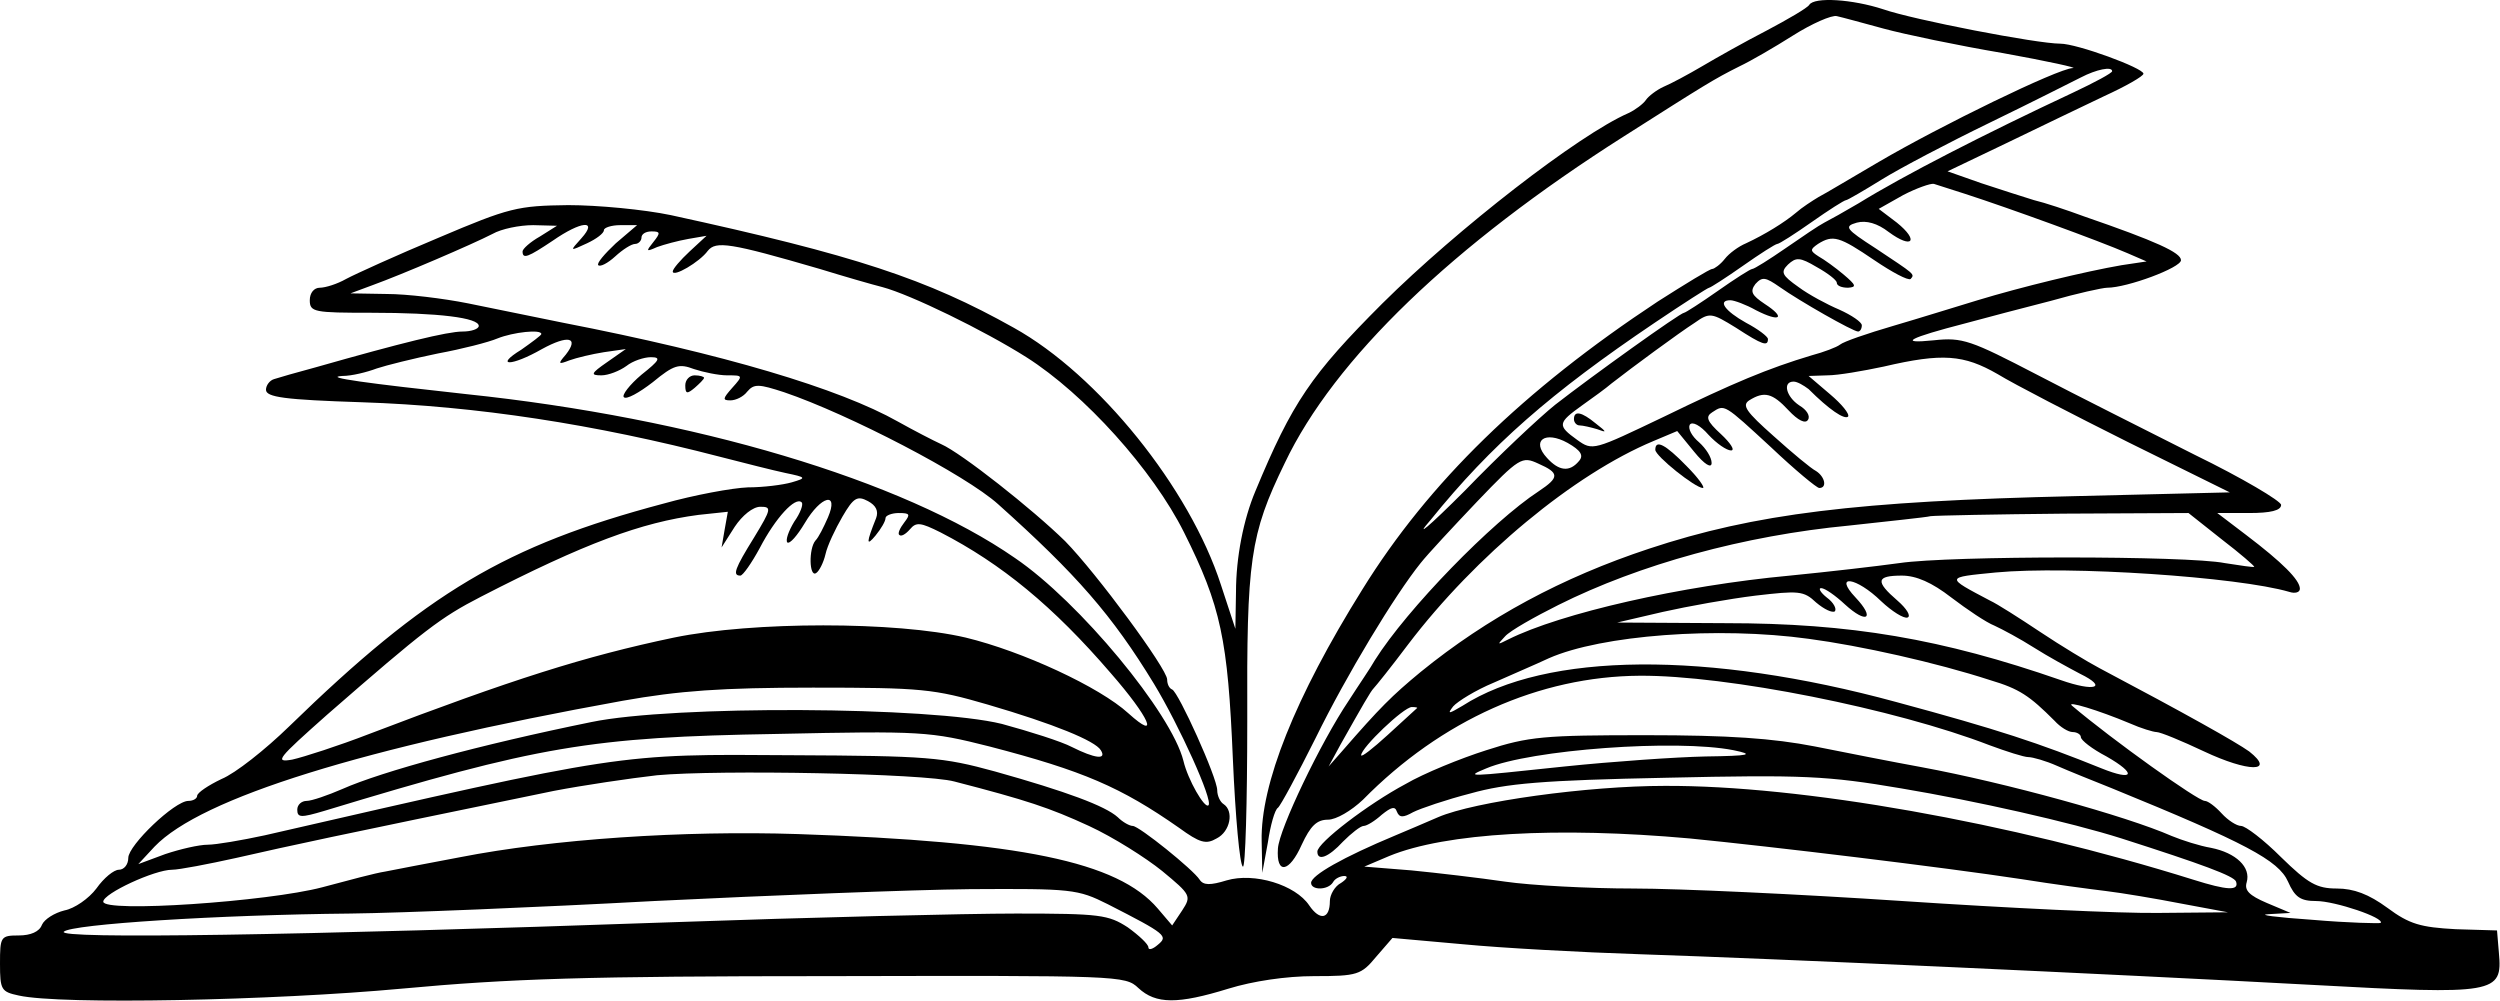 <?xml version="1.0" encoding="UTF-8"?> <svg xmlns="http://www.w3.org/2000/svg" width="1141" height="457" viewBox="0 0 1141 457" fill="none"><path d="M825.742 2.217C824.885 3.645 816.031 8.786 806.319 13.928C796.323 19.069 783.184 26.495 776.9 30.208C770.616 33.922 762.619 38.206 759.191 39.634C756.049 41.062 752.336 43.918 751.194 45.632C750.051 47.346 746.338 50.202 743.196 51.63C720.346 61.627 665.221 104.471 630.946 138.46C598.384 171.021 589.816 183.589 572.964 224.148C567.537 237.001 564.109 254.424 564.109 270.133L563.824 286.985L557.254 266.991C542.973 222.72 501.272 171.021 462.713 149.6C423.011 127.321 390.164 116.467 306.19 98.187C293.908 95.617 272.772 93.617 259.348 93.617C236.212 93.903 232.499 94.76 200.223 108.47C181.086 116.467 162.235 125.036 157.951 127.321C153.952 129.606 148.525 131.32 145.954 131.32C143.384 131.32 141.384 133.605 141.384 137.032C141.384 142.459 143.384 142.745 169.376 142.745C200.223 142.745 218.503 145.03 218.503 148.743C218.503 150.171 215.076 151.313 211.077 151.313C204.222 151.313 183.371 156.455 144.241 167.594C135.672 169.879 126.818 172.45 125.104 173.021C123.104 173.592 121.391 175.877 121.391 177.876C121.391 181.304 129.959 182.446 165.091 183.589C217.361 185.303 271.344 193.586 328.469 208.438C339.608 211.295 353.033 214.722 358.459 215.865C368.171 217.864 368.171 218.15 361.316 220.149C357.317 221.291 348.463 222.434 341.322 222.434C334.181 222.72 317.044 225.861 302.763 229.86C230.785 248.997 194.796 270.419 131.959 331.543C121.105 342.111 107.395 352.965 101.111 355.535C95.113 358.391 89.972 361.819 89.972 363.247C89.972 364.39 88.258 365.532 85.973 365.532C79.689 365.532 58.553 385.811 58.553 391.524C58.553 394.666 56.554 396.951 54.269 396.951C51.984 396.951 47.414 400.664 43.986 405.52C40.559 410.09 33.989 414.66 29.419 415.516C24.849 416.659 20.279 419.515 19.137 422.086C17.994 425.228 13.996 426.941 8.569 426.941C0.286 426.941 0 427.513 0 439.795C0 451.791 0.571 452.648 8.569 454.361C27.706 458.646 124.818 456.646 183.371 451.22C232.784 446.65 267.916 445.507 378.453 445.507C510.983 445.221 513.554 445.221 519.552 450.934C527.549 458.36 537.546 458.36 560.682 451.22C571.821 447.792 586.959 445.507 599.813 445.507C619.521 445.507 621.234 444.936 628.089 436.653L635.516 428.084L667.506 430.94C685.214 432.654 721.774 434.653 748.338 435.51C809.461 437.51 960.271 444.365 1055.38 449.506C1139.07 454.076 1142.21 453.505 1140.5 434.939L1139.64 424.656L1120.79 424.085C1104.8 423.228 1099.66 421.8 1089.66 414.374C1081.09 408.09 1074.24 405.52 1066.52 405.52C1057.38 405.52 1053.39 403.235 1041.1 391.238C1033.11 383.241 1024.82 376.957 1022.82 376.957C1020.82 376.957 1016.83 374.386 1013.97 371.245C1011.11 368.103 1007.69 365.532 1006.26 365.532C1003.12 365.532 964.27 337.826 945.704 322.117C942.563 319.546 957.701 324.116 971.982 330.115C977.123 332.4 982.836 334.113 984.264 334.113C985.978 334.113 995.689 338.112 1005.97 342.968C1025.97 352.393 1038.82 352.679 1026.54 342.968C1020.54 338.683 997.688 325.83 958.272 304.98C952.845 302.123 940.563 294.697 931.138 288.413C921.712 282.13 911.429 275.56 908.288 274.132C887.723 263.278 887.723 263.564 910.858 261.279C944.276 258.137 1021.4 263.278 1044.82 270.133C1047.39 270.99 1049.67 270.419 1049.67 268.705C1049.67 264.706 1041.67 256.709 1025.11 244.141L1011.97 234.145H1026.54C1036.25 234.145 1041.1 233.002 1041.1 230.431C1041.1 228.718 1023.39 218.15 1001.69 207.581C980.265 196.728 947.704 180.447 929.709 171.021C899.433 155.312 895.72 153.884 882.581 155.312C865.729 157.026 871.442 154.17 896.863 147.6C906.288 145.03 923.711 140.46 935.993 137.318C947.989 133.89 959.7 131.32 961.699 131.32C970.839 131.32 995.403 122.18 995.403 118.752C995.403 115.325 984.264 110.183 951.131 98.758C943.419 95.902 933.137 92.475 928.281 91.332C923.711 89.904 912.858 86.477 904.289 83.62L888.865 78.193L915.714 65.34C930.566 58.2 950.56 48.488 960.271 43.918C970.268 39.348 978.266 34.778 978.266 33.636C978.266 31.065 947.989 19.926 940.278 19.926C929.709 19.926 873.441 9.072 859.446 4.216C845.45 -0.354 828.027 -1.496 825.742 2.217ZM859.731 13.071C869.157 15.642 893.721 20.783 914 24.21C934.565 27.923 948.846 31.065 945.99 31.065C939.135 31.351 885.723 57.343 857.446 73.909C845.164 81.05 832.883 88.476 830.026 89.904C827.17 91.618 822.314 94.76 819.744 97.045C814.317 101.615 805.463 107.041 796.894 111.04C793.466 112.468 789.182 115.61 787.183 118.181C785.183 120.751 782.327 122.751 781.47 122.751C780.328 122.751 769.188 129.606 756.621 137.603C695.211 178.162 652.082 220.149 621.806 268.991C590.958 318.404 575.249 358.106 575.82 383.812L576.106 398.379L578.676 384.383C579.819 376.671 581.818 369.531 583.246 368.674C584.389 367.817 592.101 353.536 600.384 336.97C614.665 307.836 636.658 271.561 648.369 256.995C651.511 252.996 663.221 240.428 674.075 229.003C693.498 208.724 694.64 208.153 702.066 211.58C711.778 215.865 711.778 217.864 702.352 224.148C680.93 238.143 642.085 278.131 627.518 301.266C625.804 304.408 620.092 312.691 615.522 319.832C602.669 338.969 583.818 378.385 583.246 387.24C582.389 399.236 588.388 398.379 594.1 385.526C598.099 376.957 600.955 374.101 606.096 374.101C609.809 374.101 616.664 370.102 622.091 364.961C657.794 328.686 702.638 308.693 748.338 308.407C788.039 308.121 865.158 323.545 908.002 340.111C915.714 342.968 923.711 345.538 925.711 345.538C927.71 345.538 933.708 347.252 938.849 349.537C943.991 351.822 955.416 356.392 963.984 359.82C1024.82 384.669 1039.96 392.666 1044.25 402.378C1047.39 409.518 1049.96 411.232 1057.1 411.232C1065.67 411.232 1088.52 418.944 1086.52 421.229C1085.95 421.515 1071.95 421.229 1055.38 419.801C1038.82 418.658 1029.96 417.516 1035.39 417.23L1045.39 416.659L1034.53 412.089C1026.54 408.661 1024.25 406.376 1025.39 402.663C1027.39 395.808 1020.54 389.239 1009.11 386.954C1003.97 386.097 995.974 383.526 991.119 381.527C970.268 372.387 915.428 357.249 876.869 350.108C864.301 347.823 842.594 343.539 828.313 340.683C809.176 336.97 789.182 335.541 751.194 335.541C704.637 335.541 697.782 336.113 678.359 342.396C666.649 346.11 649.797 352.965 641.514 357.82C624.376 366.96 601.241 384.669 601.241 388.668C601.241 393.238 606.382 391.238 612.951 384.098C616.664 380.385 620.949 376.957 622.377 376.957C623.805 376.957 627.518 374.672 630.66 371.816C634.944 368.388 636.658 367.817 637.515 370.388C638.658 373.244 640.371 373.244 644.941 370.673C648.369 368.96 660.079 364.961 671.219 362.105C687.499 357.535 704.066 356.106 760.619 354.964C823.171 353.536 834.025 354.107 867.729 359.82C901.718 365.532 944.848 375.243 968.269 382.67C1004.83 394.38 1019.68 399.807 1020.54 402.378C1021.97 406.662 1016.54 406.376 1001.12 401.521C917.142 375.243 822.029 358.391 759.763 358.677C724.631 358.677 672.933 365.818 656.366 372.958C650.368 375.529 641.799 379.242 636.944 381.241C612.951 391.238 598.384 399.521 598.384 402.949C598.384 406.376 606.096 406.376 608.381 402.663C609.238 400.95 611.809 399.807 613.523 399.807C615.522 399.807 614.665 401.235 612.094 402.949C609.238 404.377 606.953 408.376 606.953 411.232C606.953 419.515 602.383 420.372 597.528 413.231C591.244 403.806 572.393 398.093 559.825 401.806C552.399 404.091 549.257 404.091 547.543 401.521C544.687 396.951 519.838 376.957 516.981 376.957C515.553 376.957 512.411 375.243 510.126 372.958C504.414 367.817 486.705 361.248 454.144 352.108C430.151 345.538 423.582 344.967 361.316 344.681C281.912 344.11 285.054 343.539 120.819 381.241C110.251 383.526 98.541 385.526 94.828 385.526C90.829 385.526 82.26 387.525 75.405 389.81L63.123 394.38L70.549 386.383C91.971 364.104 165.663 341.254 284.197 319.832C309.903 315.262 329.326 313.834 371.027 313.834C420.726 313.834 426.153 314.405 450.716 321.546C480.993 330.4 499.844 338.112 502.414 342.396C505.271 346.966 499.558 346.11 489.276 340.968C484.42 338.398 469.853 333.828 457.286 330.4C425.01 322.403 307.047 321.831 269.916 329.543C219.36 339.826 174.231 352.108 156.237 360.105C149.668 362.961 142.241 365.532 139.956 365.532C137.671 365.532 135.672 367.246 135.672 369.531C135.672 373.244 137.386 373.244 147.954 370.102C245.638 340.397 269.63 336.398 354.461 334.97C420.726 333.542 424.439 333.828 451.573 340.683C494.417 351.822 511.554 359.248 538.118 377.814C547.543 384.669 550.399 385.526 555.255 382.67C561.539 379.528 563.253 370.102 558.397 366.96C556.969 366.103 555.541 363.247 555.541 360.676C555.541 354.964 537.832 315.833 534.976 314.691C533.548 314.12 532.691 312.12 532.691 310.121C532.691 305.265 500.415 261.565 486.134 246.998C471.281 232.431 438.72 206.725 429.58 202.726C425.867 201.012 417.013 196.442 409.872 192.443C383.023 177.305 330.468 161.596 257.063 147.315C244.495 144.744 225.073 140.745 213.648 138.46C202.223 136.175 185.656 134.176 176.516 134.176L159.95 133.89L169.947 130.177C183.371 125.321 215.361 111.611 224.787 106.756C228.786 104.471 237.069 102.757 243.353 102.757L254.206 103.043L246.494 107.898C241.924 110.469 238.497 113.611 238.497 114.753C238.497 118.466 241.068 117.324 252.207 109.898C265.346 100.758 273.058 100.186 265.346 108.755C259.919 114.753 259.919 114.753 267.916 111.04C272.201 109.041 275.628 106.47 275.628 105.042C275.628 103.9 279.056 102.757 283.054 102.757H290.766L281.055 111.04C275.914 115.896 272.201 120.18 273.058 121.037C273.914 121.894 277.342 120.18 280.769 117.038C284.197 113.896 288.196 111.326 289.909 111.326C291.338 111.326 292.766 109.898 292.766 108.47C292.766 106.756 294.765 105.613 297.336 105.613C301.334 105.613 301.62 106.185 298.193 110.469C294.765 114.753 294.765 115.039 299.906 112.754C303.048 111.611 309.332 109.898 314.188 109.041L322.471 107.613L314.759 114.753C310.474 118.752 307.047 122.751 307.047 123.893C307.047 126.75 319.329 119.609 323.042 114.468C326.755 109.898 333.039 110.755 374.169 122.751C385.308 126.178 398.161 129.891 402.731 131.034C415.584 134.461 449.003 150.742 468.425 163.024C494.988 179.876 526.121 214.436 540.403 242.999C557.254 276.703 560.396 291.841 562.681 346.395C563.824 372.673 565.823 394.951 567.251 395.523C568.394 396.38 569.251 366.389 569.251 329.258C568.965 255.566 570.393 244.141 586.388 211.295C608.953 163.881 662.936 111.897 741.197 62.198C778.043 38.777 782.041 36.206 794.038 30.208C798.893 27.923 809.747 21.64 818.316 16.213C826.884 10.786 836.024 6.787 838.309 7.358C840.88 7.93 850.306 10.5 859.731 13.071ZM963.984 32.493C963.984 33.35 955.987 37.635 946.276 42.205C905.431 61.342 869.157 79.907 848.306 92.76C842.023 96.473 834.882 100.472 832.597 101.615C830.312 102.757 822.314 108.184 814.888 113.325C807.462 118.466 800.607 122.751 799.75 122.751C798.893 122.751 791.753 127.321 784.041 132.748C776.329 138.175 769.188 142.745 768.617 142.745C766.903 142.745 726.63 171.593 709.778 184.731C702.638 190.444 684.072 207.867 668.648 223.862C651.796 240.714 645.227 246.141 652.939 237.286C680.644 203.011 707.779 179.305 755.193 147.315C768.331 138.46 779.471 131.32 780.042 131.32C780.613 131.32 787.754 126.75 795.466 121.323C803.178 115.896 810.318 111.326 811.175 111.326C812.032 111.326 819.173 106.756 826.884 101.329C834.596 95.902 841.737 91.332 842.594 91.332C843.165 91.332 850.591 87.048 858.874 81.906C867.158 76.765 889.436 65.055 908.288 55.915C927.139 46.775 945.704 37.349 949.703 35.35C956.844 31.637 963.984 30.208 963.984 32.493ZM896.863 88.476C917.142 95.045 957.986 109.898 971.125 115.61L979.694 119.323L968.269 121.037C951.703 123.893 922.283 131.034 902.575 137.032C893.149 139.888 875.726 145.315 864.016 148.743C852.305 152.17 841.451 155.883 839.738 157.311C838.309 158.454 832.311 160.739 826.884 162.167C806.891 168.165 791.181 174.735 759.477 190.158C727.201 205.582 726.916 205.868 719.775 200.726C710.635 194.157 710.921 193.015 722.06 185.017C726.916 181.59 733.199 177.02 735.484 175.02C744.624 167.88 766.332 151.885 773.473 147.315C780.328 142.459 781.184 142.745 792.324 149.6C804.606 157.597 806.891 158.168 806.891 154.741C806.891 153.598 802.321 150.171 796.894 147.315C787.183 141.888 783.755 137.032 789.753 137.032C791.467 137.032 796.894 139.031 801.464 141.602C812.603 147.315 815.174 145.03 805.463 138.746C799.464 134.747 798.608 133.033 801.178 129.606C804.32 126.178 805.748 126.464 812.318 131.034C821.172 137.318 845.736 151.313 848.021 151.313C848.878 151.313 849.734 150.171 849.734 148.457C849.734 147.029 845.164 143.887 839.452 141.316C834.025 139.031 825.456 134.461 820.886 131.034C813.174 125.607 812.603 124.179 816.031 120.751C819.744 117.324 821.458 117.324 829.169 121.894C834.311 124.75 838.309 127.892 838.309 129.035C838.309 130.463 840.594 131.32 843.451 131.32C847.449 131.034 847.164 130.177 841.451 125.321C837.738 122.18 832.597 118.466 830.026 117.038C826.028 114.468 826.028 113.896 829.741 111.326C836.596 107.041 839.452 107.898 855.447 118.752C863.444 124.179 870.871 128.178 872.013 127.321C874.013 125.036 874.013 125.321 856.018 113.325C842.308 104.471 841.451 103.328 847.449 101.615C851.734 100.472 856.875 101.9 862.016 105.899C872.87 113.896 876.012 109.898 865.729 101.615L857.446 95.331L868.586 89.047C874.584 85.905 881.153 83.62 882.581 83.906C884.295 84.477 890.579 86.477 896.863 88.476ZM247.066 152.456C247.066 153.027 242.781 156.169 237.926 159.596C225.358 167.308 233.356 167.308 247.351 159.311C259.348 152.741 264.489 153.884 258.205 161.881C254.492 166.166 254.778 166.451 259.919 164.452C263.061 163.31 270.201 161.596 275.628 160.739L285.625 159.311L277.056 165.309C269.63 170.45 269.344 171.307 274.486 171.307C277.628 171.307 282.769 169.308 285.911 167.023C288.767 164.738 293.908 163.024 297.05 163.024C301.906 163.024 301.049 164.452 292.766 171.021C287.339 175.591 283.626 180.447 284.768 181.304C285.911 182.446 291.623 179.305 297.907 174.449C307.618 166.451 309.903 165.88 316.758 168.451C321.043 169.879 327.898 171.307 331.896 171.307C339.037 171.307 339.323 171.307 334.181 177.02C329.897 181.875 329.611 182.732 333.324 182.732C335.895 182.732 339.323 181.018 341.036 178.733C344.178 175.02 346.463 175.306 357.888 179.019C387.308 189.016 440.719 216.721 455.572 230.146C491.275 262.136 507.556 280.701 526.693 312.12C538.118 330.971 553.827 365.532 551.542 367.531C549.828 369.245 542.116 355.821 540.117 347.252C534.69 325.545 492.703 274.703 463.284 254.71C411.871 219.006 316.473 190.73 212.791 179.876C168.233 175.02 146.811 172.164 156.237 171.593C160.521 171.593 167.376 169.879 171.946 168.165C176.231 166.737 188.798 163.595 199.938 161.31C210.791 159.311 223.073 156.169 227.072 154.455C234.213 151.599 247.066 150.171 247.066 152.456ZM911.715 170.736C919.141 175.306 946.276 189.301 971.411 201.869L1017.68 224.719L947.133 226.433C847.449 228.718 800.893 234.43 752.622 250.425C712.92 263.564 678.931 281.844 648.369 306.693C635.23 317.547 629.803 322.974 612.666 342.682L606.382 349.823L611.809 339.826C621.806 322.117 625.519 315.548 626.947 314.12C627.804 313.263 634.944 304.408 642.656 294.126C673.504 253.567 718.347 216.436 754.621 201.298L765.475 196.728L773.187 206.153C778.043 212.151 781.184 213.865 781.184 211.295C781.184 208.724 778.614 204.725 775.472 201.869C772.044 199.013 770.331 195.585 771.188 193.871C772.33 192.158 776.043 194.157 779.756 198.441C783.469 202.44 788.039 205.582 790.039 205.582C792.038 205.582 789.753 202.155 785.469 198.156C778.899 192.158 778.328 190.158 781.47 188.159C787.183 184.446 786.611 184.16 808.319 204.154C819.173 214.436 829.169 222.72 830.312 222.72C834.025 222.72 832.883 217.578 828.884 215.008C826.599 213.865 818.03 206.725 809.461 199.013C796.894 187.873 794.894 185.017 798.322 182.732C805.177 178.448 808.89 179.305 816.316 187.302C820.601 191.872 824.028 193.586 825.171 191.586C826.313 189.873 824.599 187.016 821.172 185.017C815.174 181.018 813.46 174.163 818.601 174.163C820.315 174.163 823.171 175.877 825.456 177.591C834.882 187.016 841.737 191.586 843.451 190.158C844.308 189.016 840.594 184.446 835.168 179.876L825.456 171.593L834.025 171.307C838.881 171.307 850.306 169.308 859.731 167.308C886.58 161.025 896.291 161.881 911.715 170.736ZM720.632 210.438C716.348 215.579 711.492 215.008 706.065 209.01C698.639 201.012 705.208 196.442 715.491 202.155C721.489 205.582 722.917 207.867 720.632 210.438ZM399.875 236.43C395.305 247.855 395.305 249.568 399.589 244.427C402.16 241.285 404.159 237.858 404.159 236.43C404.159 235.287 407.016 234.145 410.158 234.145C415.299 234.145 415.584 234.716 412.728 238.429C410.729 241 409.586 243.57 410.443 244.141C411.3 244.998 413.299 243.856 415.299 241.571C418.155 238.143 420.154 238.429 429.294 242.999C457 257.28 480.707 276.703 506.984 307.265C524.693 327.544 529.549 338.683 514.982 325.545C501.843 313.548 466.711 297.268 440.719 290.984C409.015 283.558 343.607 283.558 307.618 290.984C266.774 299.553 233.641 310.121 168.519 334.97C154.523 340.397 138.528 345.538 133.387 346.681C125.104 348.109 126.532 346.395 149.382 326.116C193.939 287.271 201.08 281.844 219.36 272.418C267.059 247.855 292.766 238.429 318.758 235.001L332.182 233.573L330.754 241.571L329.326 249.854L335.324 240.428C338.751 235.287 343.607 231.288 347.034 231.288C352.176 231.288 352.176 232.145 344.178 245.284C335.324 259.565 334.181 262.707 337.894 262.707C339.037 262.707 343.036 256.995 346.749 250.14C353.889 236.43 363.029 226.433 365.886 229.289C366.743 230.146 365.314 234.145 362.458 238.143C359.888 242.428 358.459 246.426 359.316 247.569C360.459 248.426 363.886 244.427 367.314 238.715C374.74 226.147 383.023 224.148 377.882 236.144C375.883 240.714 373.598 245.284 372.169 246.712C369.028 250.425 369.313 263.564 372.455 261.565C373.883 260.708 375.883 256.709 376.739 252.996C377.596 248.997 381.309 241.285 384.451 235.858C389.593 227.004 391.306 226.147 396.162 228.718C399.875 230.717 401.018 233.288 399.875 236.43ZM1013.97 246.141C1022.54 252.71 1029.11 258.423 1028.82 258.708C1028.54 258.994 1022.54 258.137 1015.4 256.995C998.259 253.567 890.008 253.567 866.872 256.995C856.589 258.423 834.311 260.993 816.888 262.707C767.474 267.277 712.349 279.845 688.356 291.841C683.215 294.411 683.215 294.411 686.928 290.413C689.213 287.842 700.353 281.558 711.206 276.131C748.338 257.566 796.037 244.427 844.022 239.857C862.016 237.858 878.868 236.144 881.153 235.573C883.438 235.287 910.858 234.716 941.991 234.43L998.831 234.145L1013.97 246.141ZM890.579 272.704C897.719 278.131 906.574 284.129 910.287 285.557C914 287.271 921.998 291.555 928.281 295.554C934.565 299.553 943.991 304.694 949.418 307.55C962.271 313.834 955.987 315.833 940.563 310.406C886.294 291.555 844.593 284.415 787.468 284.415L738.055 284.129L758.906 279.273C770.331 276.703 789.468 273.275 801.178 271.847C820.886 269.562 823.171 269.562 828.884 274.989C832.597 278.131 836.31 279.845 837.453 278.988C838.309 277.845 836.881 274.989 833.739 272.704C830.883 270.419 829.741 268.42 831.169 268.42C832.883 268.42 837.738 271.847 842.023 275.846C852.019 284.986 856.018 282.415 846.878 272.704C836.596 261.85 847.164 263.278 858.589 274.418C863.444 278.988 868.871 282.415 870.585 281.844C872.299 281.273 870.299 277.845 866.015 274.132C855.733 265.278 856.304 262.707 868.014 262.707C874.584 262.707 881.724 265.849 890.579 272.704ZM825.456 291.555C849.163 294.697 883.724 302.409 908.288 310.406C921.712 314.405 926.282 317.547 937.707 328.972C940.278 331.828 943.991 334.113 945.99 334.113C947.989 334.113 949.703 335.256 949.703 336.398C949.703 337.826 954.844 341.825 961.414 345.253C975.409 353.25 973.981 356.678 959.129 350.68C930.852 339.255 912.001 332.971 865.444 320.403C779.471 296.982 705.779 297.553 667.506 322.117C661.222 325.83 660.365 326.116 663.221 322.403C665.221 320.118 673.504 314.976 681.787 311.549C690.07 307.836 701.495 302.98 706.922 300.41C730.914 289.841 784.041 285.843 825.456 291.555ZM646.655 323.26C646.084 323.831 640.086 329.258 633.231 335.541C626.661 341.54 621.234 345.824 621.234 344.681C621.234 341.254 640.657 322.688 644.37 322.688C646.369 322.688 647.226 322.974 646.655 323.26ZM791.181 342.396C800.893 344.396 798.893 344.967 778.328 345.253C764.904 345.538 736.056 347.538 714.063 349.823C668.077 354.678 668.934 354.678 678.359 350.68C698.639 342.111 765.189 337.255 791.181 342.396ZM435.578 356.678C468.711 365.246 478.993 368.674 496.988 376.957C508.127 382.098 522.979 391.524 530.406 397.522C543.544 408.376 543.83 408.947 539.546 415.516L534.976 422.371L528.406 414.66C510.126 393.238 465.854 384.098 364.172 380.67C311.903 378.956 252.207 382.955 209.934 391.238C195.082 394.095 179.658 396.951 175.659 397.808C171.661 398.379 158.808 401.806 147.097 404.948C122.248 411.518 47.128 416.659 47.128 411.518C47.128 407.805 70.549 396.951 78.547 396.951C81.689 396.951 95.113 394.38 107.966 391.524C135.672 385.24 147.383 382.67 252.778 360.962C266.203 358.391 287.339 355.25 299.906 353.821C327.898 351.251 421.868 352.965 435.578 356.678ZM771.188 382.67C808.89 386.383 886.866 395.808 922.569 401.235C936.85 403.52 953.988 405.805 961.128 406.662C968.269 407.519 983.693 410.09 995.403 412.375L1016.83 416.373L985.406 416.659C968.269 416.945 915.428 414.374 868.3 411.232C821.172 408.09 766.046 405.52 745.481 405.52C725.202 405.52 698.639 404.091 686.928 402.378C675.218 400.664 655.795 398.379 644.084 397.236L622.663 395.523L634.088 390.667C659.794 380.099 710.921 377.243 771.188 382.67ZM505.556 412.66C532.405 426.37 533.262 427.227 528.406 431.226C526.121 433.225 524.122 433.796 524.122 432.368C524.122 430.94 519.838 426.941 514.696 423.228C505.842 417.516 502.129 416.945 463.855 416.945C441.291 416.945 370.17 418.658 305.619 420.943C135.958 426.941 25.706 428.655 29.134 425.228C32.561 421.8 99.683 417.516 159.95 416.945C183.657 416.659 245.923 414.088 298.478 411.232C351.033 408.661 416.156 406.091 442.719 405.805C489.276 405.52 491.846 405.805 505.556 412.66Z" fill="black"></path><path d="M718.347 191.301C718.347 192.729 719.489 194.157 720.917 194.157C722.345 194.157 726.059 195.014 728.915 195.871C733.485 197.585 733.485 197.299 728.344 193.3C721.774 187.873 718.347 187.302 718.347 191.301Z" fill="black"></path><path d="M312.76 175.877C312.76 179.876 313.617 179.876 317.044 177.02C319.329 175.02 321.329 173.021 321.329 172.45C321.329 171.878 319.329 171.307 317.044 171.307C314.759 171.307 312.76 173.306 312.76 175.877Z" fill="black"></path><path d="M755.479 205.296C755.479 208.153 773.759 222.719 777.186 222.719C778.329 222.719 775.187 218.149 769.76 212.723C760.049 202.726 755.479 200.441 755.479 205.296Z" fill="black"></path></svg> 